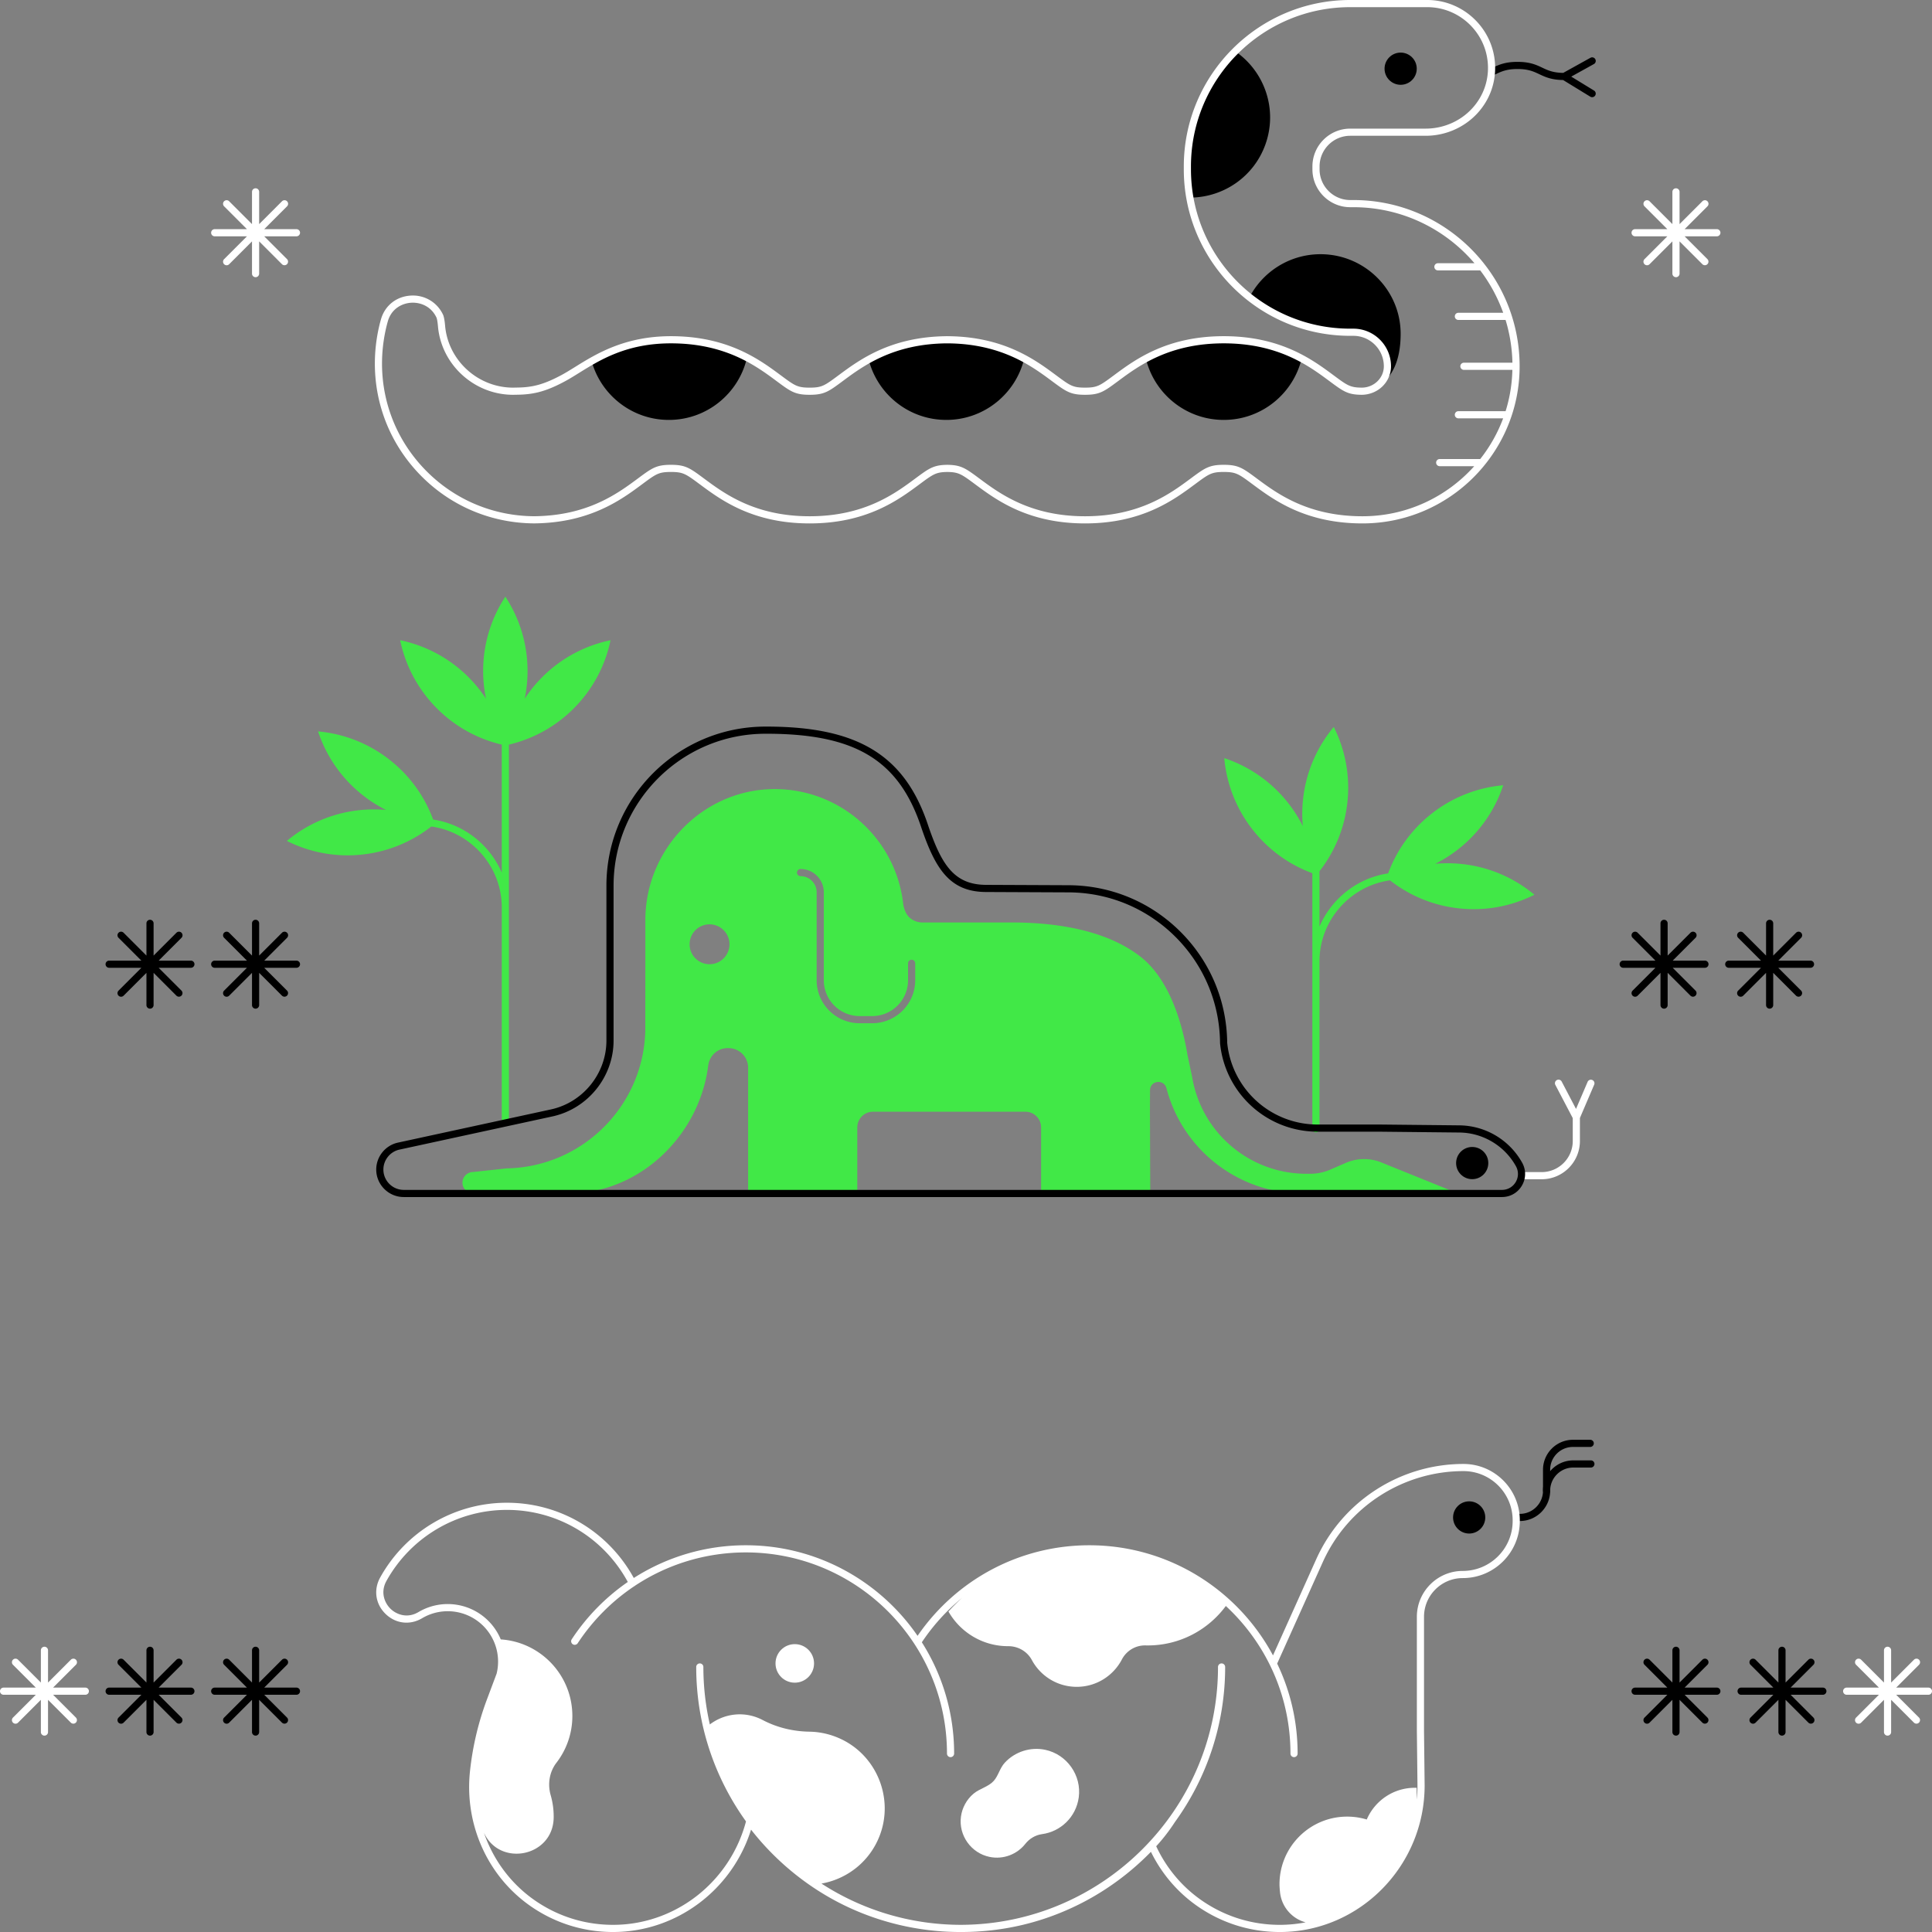 <svg xmlns="http://www.w3.org/2000/svg" xml:space="preserve" viewBox="0 0 1080 1080"><rect x="0" y="0" width="1080" height="1080" fill="#808080" stroke="none"/><path d="M849.602 850.26a2 2 0 0 1 0-4c7.141 0 12.949-5.809 12.949-12.948 0-9.346 7.603-16.949 16.948-16.949h9.817a2 2 0 0 1 0 4h-9.817c-7.14 0-12.948 5.809-12.948 12.949 0 9.345-7.604 16.948-16.949 16.948z"/><path d="M864.551 835.312a2 2 0 0 1-2-2v-11.719c0-9.234 7.513-16.747 16.747-16.747h9.646a2 2 0 0 1 0 4h-9.646c-7.028 0-12.747 5.719-12.747 12.747v11.719a2 2 0 0 1-2 2z"/><circle cx="444.286" cy="929.856" r="10.771" fill="#FFF"/><circle cx="821.276" cy="848.26" r="9"/><path d="m891.067 50.624-12.734-7.795 12.66-7.021a2 2 0 1 0-1.94-3.498l-15.202 8.431c-5.727-.077-8.615-1.443-11.669-2.887-3.403-1.609-6.923-3.273-13.889-3.273-6.964 0-10.482 1.663-13.886 3.271-.414.196-.828.392-1.249.584a2 2 0 0 0 1.662 3.638c.438-.2.867-.403 1.296-.606 3.143-1.484 6.111-2.888 12.177-2.888 6.068 0 9.036 1.403 12.18 2.89 3.306 1.563 6.732 3.174 13.312 3.265l15.194 9.301a2 2 0 0 0 2.088-3.412zM528.997 234.735c21.126 0 38.826-14.626 43.554-34.302-10.57-5.69-24.482-10.501-43.563-10.501-19.07 0-32.979 4.806-43.546 10.492 4.724 19.681 22.426 34.311 43.555 34.311zM373.903 234.735c21.126 0 38.826-14.626 43.554-34.302-10.569-5.69-24.481-10.501-43.561-10.501-19.072 0-32.981 4.806-43.548 10.493 4.724 19.68 22.426 34.31 43.555 34.31zM684.091 234.735c21.128 0 38.829-14.629 43.555-34.307-10.569-5.688-24.48-10.496-43.555-10.496s-32.986 4.808-43.555 10.496c4.726 19.679 22.427 34.307 43.555 34.307zM707.285 80.981c7.243-19.886-.485-41.564-17.418-52.722-8.356 8.795-15.086 19.409-19.502 31.535l-.555 1.524c-5.947 16.328-6.928 33.253-3.718 49.124 17.955-.367 34.679-11.573 41.193-29.461zM782.971 186.908c.139-24.744-20.059-44.803-44.803-44.803-17.267 0-32.243 9.774-39.723 24.085 15.503 12.234 35.078 19.537 56.359 19.537h1.741c10.474 0 18.999 8.505 19.032 18.972.025 7.822-6.603 14.06-14.425 13.992.001-.001 21.64.128 21.819-31.783z"/><path fill="#FFF" d="M756.545 111.826h-1.741c-9.457 0-17.151-7.694-17.151-17.151v-1.622c0-9.458 7.694-17.152 17.151-17.152h42.173c10.882 0 21.327-4.491 28.659-12.321 7.188-7.675 10.766-17.675 10.076-28.157C834.404 15.56 817.771 0 797.844 0h-43.04c-51.309 0-93.052 41.743-93.052 93.053v1.622c0 51.309 41.743 93.052 93.052 93.052h1.741c9.36 0 17.001 7.614 17.032 16.975.011 3.134-1.234 6.103-3.505 8.361a12.55 12.55 0 0 1-8.798 3.629l-.108-.001c-6.452-.058-8.043-1.237-15.691-6.91-11.73-8.7-29.458-21.849-61.384-21.849-31.925 0-49.652 13.148-61.384 21.85-7.896 5.856-9.318 6.911-16.17 6.911-6.849 0-8.271-1.055-16.167-6.911-11.587-8.595-29.031-21.522-60.226-21.837v-.012c-.136 0-.266.005-.401.005-.082 0-.16-.004-.242-.004l-.514-.001v.015c-31.193.316-48.639 13.241-60.228 21.838-7.892 5.854-9.313 6.908-16.161 6.908-6.847 0-8.269-1.055-16.164-6.912-11.729-8.7-29.455-21.849-61.378-21.849-25.896 0-41.893 9.938-53.572 17.194-2.684 1.668-5.219 3.242-7.562 4.501-6.741 3.618-11.855 5.532-17.101 6.397-2.163.358-4.489.562-6.916.608l-3.095.06c-19.65 0-36.344-15.231-38.003-34.677-.348-4.072-.937-5.615-1.073-5.932-3.301-7.193-10.562-11.447-18.487-10.823-7.922.618-14.172 5.723-16.311 13.32a90.214 90.214 0 0 0-2.484 11.872c-3.961 28.203 5.268 55.879 25.321 75.932 16.738 16.738 39.036 26.041 62.818 26.194 6.647-.063 13.081-.716 19.138-1.942l.523-.11a72.712 72.712 0 0 0 2.223-.489c18.174-4.275 29.877-12.957 38.425-19.297 7.891-5.854 9.312-6.908 16.156-6.908 6.846 0 8.268 1.055 16.162 6.91 11.729 8.701 29.455 21.851 61.38 21.851s49.651-13.148 61.385-21.852c7.658-5.681 9.24-6.839 15.583-6.903 6.346.064 7.927 1.221 15.59 6.906 11.73 8.701 29.457 21.849 61.381 21.849 31.925 0 49.652-13.148 61.384-21.849 7.896-5.856 9.319-6.912 16.17-6.912 6.853 0 8.274 1.056 16.173 6.914 11.73 8.7 29.458 21.847 61.381 21.847 48.432 0 87.834-39.402 87.834-87.834 0-51.244-41.69-92.934-92.934-92.934zm5.1 176.767c-30.602 0-47.69-12.673-59.001-21.062-7.973-5.914-10.379-7.699-18.553-7.699-8.173 0-10.579 1.785-18.553 7.699-11.309 8.387-28.397 21.062-59.001 21.062-30.603 0-47.69-12.674-59-21.062-7.579-5.622-10.138-7.509-17.393-7.681v-.017c-.201 0-.384.006-.579.009-.194-.002-.377-.009-.579-.009v.017c-7.252.173-9.81 2.059-17.39 7.681-11.308 8.388-28.396 21.062-58.999 21.062s-47.689-12.676-59-21.065c-7.969-5.911-10.374-7.695-18.542-7.695-8.166 0-10.571 1.784-18.542 7.697-8.266 6.131-19.585 14.527-36.982 18.62-.696.169-1.396.315-2.098.462l-.516.108c-5.792 1.173-11.971 1.799-18.333 1.859-22.691-.146-43.994-9.033-59.984-25.022-19.157-19.157-27.974-45.6-24.188-72.547a86.395 86.395 0 0 1 2.373-11.345c2-7.102 7.908-10.037 12.771-10.416 4.971-.396 11.395 1.644 14.505 8.417.004.012.466 1.253.759 4.689 1.835 21.497 20.278 38.337 42.027 38.337l3.133-.06c2.618-.05 5.14-.272 7.492-.661 5.704-.942 11.188-2.981 18.341-6.821 2.455-1.317 5.042-2.925 7.78-4.626 11.898-7.393 26.707-16.593 51.462-16.593 30.602 0 47.688 12.675 58.998 21.063 7.971 5.913 10.376 7.697 18.544 7.697 8.17 0 10.575-1.784 18.547-7.697 11.234-8.334 28.182-20.896 58.42-21.056 30.238.16 47.186 12.721 58.421 21.055 7.974 5.914 10.38 7.698 18.55 7.698 8.173 0 10.579-1.784 18.554-7.699 11.308-8.387 28.396-21.062 59-21.062s47.693 12.675 59.003 21.063c7.898 5.857 10.283 7.626 18.037 7.695 4.354.006 8.661-1.707 11.763-4.792 3.034-3.019 4.698-7 4.684-11.211-.039-11.558-9.474-20.961-21.032-20.961h-1.741c-49.104 0-89.052-39.948-89.052-89.052V93.05C665.752 43.949 705.7 4 754.804 4h43.04c17.826 0 32.707 13.918 33.876 31.685.616 9.366-2.581 18.302-9.004 25.16-6.578 7.026-15.96 11.056-25.739 11.056h-42.173c-11.663 0-21.151 9.489-21.151 21.152v1.622c0 11.663 9.488 21.151 21.151 21.151h1.741c27.078 0 51.364 12.168 67.689 31.319h-20.43a2 2 0 0 0 0 4h23.634l.012-.001a88.827 88.827 0 0 1 12.848 23.708h-25.054a2 2 0 0 0 0 4h26.38a88.555 88.555 0 0 1 3.828 23.906h-27.114a2 2 0 0 0 0 4h27.089c-.189 8.024-1.489 15.778-3.791 23.097h-26.392a2 2 0 0 0 0 4h25.019c-3.074 8.279-7.432 15.934-12.812 22.748h-22.647a2 2 0 0 0 0 4h19.298c-15.362 17.164-37.665 27.99-62.457 27.99z"/><circle cx="782.972" cy="38.402" r="9"/><path fill="#41E847" d="M341.295 357.893a75.514 75.514 0 0 0-38.178 20.623 75.92 75.92 0 0 0-9.8 12.051 75.982 75.982 0 0 0 1.592-15.451 75.509 75.509 0 0 0-12.414-41.578 75.52 75.52 0 0 0-12.414 41.578c0 5.297.556 10.462 1.591 15.451a76.021 76.021 0 0 0-9.8-12.051 75.522 75.522 0 0 0-38.178-20.623 75.514 75.514 0 0 0 20.623 38.178 75.493 75.493 0 0 0 36.178 20.171v71.59c-6.683-15.56-21.11-27.115-38.368-29.7a75.498 75.498 0 0 0-24.036-33.168 75.515 75.515 0 0 0-40.295-16.098 75.52 75.52 0 0 0 24.874 35.555 75.986 75.986 0 0 0 13.097 8.35 75.954 75.954 0 0 0-15.532.195 75.519 75.519 0 0 0-39.876 17.11 75.52 75.52 0 0 0 42.729 7.553 75.492 75.492 0 0 0 38.007-15.604c22.183 3.099 39.4 22.305 39.4 45.236V628h4V416.241a75.493 75.493 0 0 0 36.178-20.171 75.517 75.517 0 0 0 20.622-38.177zM817.868 483.059a75.954 75.954 0 0 0-15.532-.195 75.986 75.986 0 0 0 13.097-8.35 75.52 75.52 0 0 0 24.874-35.555 75.515 75.515 0 0 0-40.295 16.098 75.498 75.498 0 0 0-24.036 33.168c-17.258 2.585-31.686 14.14-38.369 29.7v-30.911a75.5 75.5 0 0 0 15.529-37.915 75.51 75.51 0 0 0-7.553-42.729 75.519 75.519 0 0 0-17.11 39.876 75.945 75.945 0 0 0-.195 15.531 75.986 75.986 0 0 0-8.35-13.097 75.526 75.526 0 0 0-35.555-24.874 75.523 75.523 0 0 0 16.098 40.295c8.968 11.314 20.514 19.37 33.136 24.025v142.869a2 2 0 0 0 4 0v-93.642c0-22.931 17.217-42.137 39.4-45.236a75.492 75.492 0 0 0 38.007 15.604 75.51 75.51 0 0 0 42.729-7.553 75.519 75.519 0 0 0-39.875-17.109z"/><path fill="#FFF" d="M890.104 603.731a2 2 0 0 0-2.626 1.05l-6.477 15.11-7.987-15.25a2 2 0 1 0-3.543 1.855l9.711 18.541v12.788c0 9.586-7.798 17.384-17.383 17.384h-9.128a2 2 0 0 0 0 4h9.128c11.79 0 21.383-9.593 21.383-21.384v-12.87l7.972-18.598a2 2 0 0 0-1.05-2.626z"/><path fill="#41E847" d="M772.133 649.795a25.586 25.586 0 0 0-19.752.24l-8.724 3.776a28.387 28.387 0 0 1-11.277 2.335h-2.099c-31.631 0-58.631-22.854-63.856-54.05l-2.643-12.578c-3.245-19.375-10.701-42.552-26.166-54.666-19.469-15.249-48.046-19.188-72.109-19.188h-49.912a10.671 10.671 0 0 1-7.412-2.984s-2.499-2.132-3.292-7.417c-2.285-20.402-13.056-38.238-28.708-49.89-11.911-8.868-26.644-14.156-42.608-14.268-40.046-.282-72.812 33.123-72.812 73.17v23.728l-.037 38.443c-1.21 41.991-35.204 75.884-77.476 76.69l-18.844 2.023a5.998 5.998 0 0 0-5.879 6.24c.129 3.259 2.979 5.756 6.241 5.756h54.051c39.771-.663 72.277-33.082 77.09-71.566.699-5.593 5.426-9.799 11.062-9.682l.504.01c5.966.124 10.737 4.996 10.737 10.963v70.275h61.024v-36.928a8.775 8.775 0 0 1 8.775-8.775h85.192a8.775 8.775 0 0 1 8.775 8.775v36.928H643l-.177-45.703.046-11.988c.021-5.412 7.7-6.443 9.148-1.228l.318 1.144c9.476 34.143 40.56 57.775 75.994 57.775h86.743l-42.939-17.36zM396.636 538.999c-6.155 0-11.145-4.99-11.145-11.145s4.99-11.145 11.145-11.145 11.145 4.99 11.145 11.145-4.989 11.145-11.145 11.145zm114.973 8.953c0 13.258-10.786 24.044-24.044 24.044h-7.015c-13.258 0-24.043-10.786-24.043-24.044v-49.184c0-4.956-4.032-8.987-8.988-8.987a2 2 0 0 1 0-4c7.162 0 12.988 5.826 12.988 12.987v49.184c0 11.053 8.991 20.044 20.043 20.044h7.015c11.053 0 20.044-8.991 20.044-20.044v-9.457a2 2 0 0 1 4 0v9.457z"/><path d="M839.614 669.154H225.701c-8.483 0-15.385-6.901-15.385-15.385 0-7.188 5.099-13.511 12.123-15.035l85.51-18.554c17.987-3.902 31.042-20.094 31.042-38.5v-86.605c0-49.023 39.883-88.906 88.905-88.906l.594-.001c51.266 0 77.485 16.122 90.453 55.559 7.442 21.762 14.478 32.837 32.248 32.914l46.197.202c23.546.104 45.705 9.306 62.396 25.913 16.67 16.585 25.983 38.659 26.229 62.17a50.735 50.735 0 0 0 50.619 45.692h34.59l44.446.463c14.621.096 28.124 8.097 35.232 20.882 2.248 4.043 2.189 8.837-.156 12.824-2.343 3.986-6.505 6.367-11.13 6.367zM428.512 410.168l-.61.001c-46.822 0-84.91 38.089-84.91 84.906v86.605c0 20.275-14.381 38.11-34.194 42.408l-85.51 18.554c-5.198 1.128-8.971 5.808-8.971 11.127 0 6.277 5.107 11.385 11.385 11.385h613.913c3.193 0 6.065-1.644 7.685-4.396s1.659-6.062.107-8.853c-6.408-11.525-18.582-18.739-31.77-18.825l-44.434-.463h-34.569a54.721 54.721 0 0 1-54.608-49.381l-.01-.182c-.213-22.486-9.11-43.604-25.052-59.465s-37.105-24.649-59.593-24.748l-46.197-.202c-20.064-.087-28.14-12.594-36.023-35.642-12.492-37.987-36.808-52.829-86.639-52.829z"/><circle cx="822.972" cy="650.162" r="9"/><g fill="#FFF"><path d="M165.72 128.104h-18.021l12.742-12.742a2 2 0 1 0-2.828-2.828l-12.742 12.742v-18.02a2 2 0 0 0-4 0v18.02l-12.742-12.742a2 2 0 1 0-2.828 2.828l12.742 12.742h-18.02a2 2 0 0 0 0 4h18.02l-12.742 12.742a2 2 0 1 0 2.828 2.828l12.742-12.742v18.021a2 2 0 0 0 4 0v-18.021l12.742 12.742c.391.391.902.586 1.414.586s1.023-.195 1.414-.586a2 2 0 0 0 0-2.828l-12.742-12.742h18.021a2 2 0 0 0 0-4zM959.731 128.104H941.71l12.742-12.742a2 2 0 1 0-2.828-2.828l-12.742 12.742v-18.02a2 2 0 0 0-4 0v18.02l-12.742-12.742a2 2 0 1 0-2.828 2.828l12.742 12.742h-18.02a2 2 0 0 0 0 4h18.02l-12.742 12.742a2 2 0 1 0 2.828 2.828l12.742-12.742v18.021a2 2 0 0 0 4 0v-18.021l12.742 12.742c.391.391.902.586 1.414.586s1.023-.195 1.414-.586a2 2 0 0 0 0-2.828l-12.742-12.742h18.021a2 2 0 0 0 0-4z"/></g><path d="M165.72 537h-18.021l12.742-12.742a2 2 0 1 0-2.828-2.828l-12.742 12.742v-18.02a2 2 0 0 0-4 0v18.02l-12.742-12.742a2 2 0 1 0-2.828 2.828L138.043 537h-18.02a2 2 0 0 0 0 4h18.02l-12.742 12.742a2 2 0 1 0 2.828 2.828l12.742-12.742v18.021a2 2 0 0 0 4 0v-18.021l12.742 12.742c.391.391.902.586 1.414.586s1.023-.195 1.414-.586a2 2 0 0 0 0-2.828L147.699 541h18.021a2 2 0 0 0 0-4zM106.708 537h-18.02l12.742-12.742a2 2 0 1 0-2.828-2.828L85.86 534.172v-18.02a2 2 0 0 0-4 0v18.02L69.117 521.43a2 2 0 1 0-2.828 2.828L79.031 537h-18.02a2 2 0 0 0 0 4h18.02l-12.742 12.742a2 2 0 1 0 2.828 2.828l12.742-12.742v18.021a2 2 0 0 0 4 0v-18.021l12.742 12.742c.391.391.902.586 1.414.586s1.023-.195 1.414-.586a2 2 0 0 0 0-2.828L88.688 541h18.021a2 2 0 0 0-.001-4zM1012.085 537h-18.02l12.742-12.742a2 2 0 1 0-2.828-2.828l-12.741 12.742v-18.019a2 2 0 0 0-4 0v18.02l-12.742-12.743a2 2 0 1 0-2.828 2.828L984.409 537h-18.02a2 2 0 0 0 0 4h18.02l-12.742 12.742a2 2 0 1 0 2.828 2.828l12.742-12.742v18.021a2 2 0 0 0 4 0v-18.02l12.741 12.741c.391.391.902.586 1.414.586s1.023-.195 1.414-.586a2 2 0 0 0 0-2.828L994.065 541h18.02a2 2 0 0 0 0-4zM953.073 537h-18.02l12.742-12.742a2 2 0 1 0-2.828-2.828l-12.742 12.742v-18.02a2 2 0 0 0-4 0v18.02l-12.742-12.742a2 2 0 1 0-2.828 2.828L925.397 537h-18.021a2 2 0 0 0 0 4h18.021l-12.742 12.742a2 2 0 1 0 2.828 2.828l12.742-12.742v18.021a2 2 0 0 0 4 0v-18.021l12.742 12.742c.391.391.902.586 1.414.586s1.023-.195 1.414-.586a2 2 0 0 0 0-2.828L935.054 541h18.02a2 2 0 0 0-.001-4zM165.72 943.382h-18.021l12.742-12.742a2 2 0 1 0-2.828-2.828l-12.742 12.742v-18.021a2 2 0 0 0-4 0v18.021l-12.742-12.742a2 2 0 1 0-2.828 2.828l12.742 12.742h-18.02a2 2 0 0 0 0 4h18.02l-12.742 12.742a2 2 0 1 0 2.828 2.828l12.742-12.742v18.02a2 2 0 0 0 4 0v-18.02l12.742 12.742c.391.391.902.586 1.414.586s1.023-.195 1.414-.586a2 2 0 0 0 0-2.828l-12.742-12.742h18.021a2 2 0 0 0 0-4zM106.708 943.382h-18.02l12.742-12.742a2 2 0 1 0-2.828-2.828L85.86 940.554v-18.021a2 2 0 0 0-4 0v18.021l-12.742-12.742a2 2 0 1 0-2.828 2.828l12.742 12.742h-18.02a2 2 0 0 0 0 4h18.02L66.29 960.124a2 2 0 1 0 2.828 2.828L81.86 950.21v18.02a2 2 0 0 0 4 0v-18.02l12.742 12.742c.391.391.902.586 1.414.586s1.023-.195 1.414-.586a2 2 0 0 0 0-2.828l-12.742-12.742h18.021a2 2 0 0 0-.001-4z"/><path fill="#FFF" d="M47.696 943.382h-18.02l12.742-12.742a2 2 0 1 0-2.828-2.828l-12.742 12.743v-18.021a2 2 0 0 0-4 0v18.02l-12.741-12.742a2 2 0 1 0-2.828 2.828l12.742 12.742H2a2 2 0 0 0 0 4h18.02L7.278 960.124a2 2 0 1 0 2.828 2.828l12.741-12.741v18.019a2 2 0 0 0 4 0v-18.02l12.742 12.742c.391.391.902.586 1.414.586s1.023-.195 1.414-.586a2 2 0 0 0 0-2.828l-12.742-12.742h18.02a2 2 0 0 0 .001-4z"/><path d="M959.731 943.382H941.71l12.742-12.742a2 2 0 1 0-2.828-2.828l-12.742 12.742v-18.021a2 2 0 0 0-4 0v18.021l-12.742-12.742a2 2 0 1 0-2.828 2.828l12.742 12.742h-18.02a2 2 0 0 0 0 4h18.02l-12.742 12.742a2 2 0 1 0 2.828 2.828l12.742-12.742v18.02a2 2 0 0 0 4 0v-18.02l12.742 12.742c.391.391.902.586 1.414.586s1.023-.195 1.414-.586a2 2 0 0 0 0-2.828l-12.742-12.742h18.021a2 2 0 0 0 0-4z"/><path fill="#FFF" d="M1078 943.382h-18.02l12.742-12.742a2 2 0 1 0-2.828-2.828l-12.741 12.742v-18.02a2 2 0 0 0-4 0v18.021l-12.742-12.743a2 2 0 1 0-2.828 2.828l12.742 12.742h-18.02a2 2 0 0 0 0 4h18.02l-12.742 12.742a2 2 0 1 0 2.828 2.828l12.742-12.742v18.02a2 2 0 0 0 4 0v-18.019l12.741 12.741c.391.391.902.586 1.414.586s1.023-.195 1.414-.586a2 2 0 0 0 0-2.828l-12.742-12.742H1078a2 2 0 0 0 0-4z"/><path d="M1018.988 943.382h-18.02l12.742-12.742a2 2 0 1 0-2.828-2.828l-12.742 12.742v-18.021a2 2 0 0 0-4 0v18.021l-12.742-12.742a2 2 0 1 0-2.828 2.828l12.742 12.742h-18.021a2 2 0 0 0 0 4h18.021l-12.742 12.742a2 2 0 1 0 2.828 2.828l12.742-12.742v18.02a2 2 0 0 0 4 0v-18.02l12.742 12.742c.391.391.902.586 1.414.586s1.023-.195 1.414-.586a2 2 0 0 0 0-2.828l-12.742-12.742h18.02a2 2 0 0 0 0-4z"/><g fill="#FFF"><path d="M584.238 978.139c-8.202-1.721-16.881 1.056-22.559 7.223-2.829 3.072-3.608 7.352-6.229 10.233-2.948 3.242-7.869 4.26-11.213 7.062-3.871 3.244-6.404 7.884-7.066 12.889-1.381 10.448 5.689 20.362 16.014 22.475 7.787 1.594 15.391-1.496 19.972-7.29 2.333-2.95 5.642-4.938 9.368-5.443 10.327-1.399 18.983-9.494 20.497-20.486 1.702-12.344-6.588-24.104-18.784-26.663z"/><path d="M818.095 818.362c-35.462 0-67.771 20.899-82.309 53.244l-24.174 53.783c-19.646-36.617-58.302-61.577-102.683-61.577-38.486 0-74.189 18.888-96.003 50.632-21.01-30.554-56.207-50.632-96.009-50.632a116.059 116.059 0 0 0-62.627 18.295c-14.268-26.004-41.249-42.067-70.958-42.067-29.364 0-56.49 15.999-70.793 41.754-3.832 6.898-2.657 14.907 2.993 20.403 5.629 5.475 13.639 6.424 20.404 2.419 11.727-6.943 26.714-4.504 35.632 5.803a28.181 28.181 0 0 1 6.05 25.144l-5.38 14.34a163.633 163.633 0 0 0-9.527 40.354c-3.09 29.398 9.648 58.074 33.245 74.837 13.743 9.762 29.889 14.907 46.747 14.907.268 0 .538-.001.807-.004 34.974-.339 65.82-23.673 76.337-57.221 13.216 16.94 30.151 31.018 49.187 40.837 20.785 10.722 44.192 16.389 67.691 16.389.102 0 .204-.004.306-.004.102 0 .204.004.306.004 23.835 0 46.609-5.514 67.691-16.389 14.169-7.309 27.17-16.984 38.347-28.435 5.863 11.969 14.566 22.268 25.333 29.917 13.743 9.762 29.889 14.907 46.747 14.907.268 0 .538-.001.807-.004 44.178-.428 80.119-37.177 80.119-81.942l-.347-30.563V903.81c0-11.938 9.712-21.65 21.65-21.65 17.588 0 31.897-14.31 31.897-31.897v-.41c0-17.366-14.125-31.491-31.486-31.491zm27.486 31.898c0 15.383-12.515 27.897-27.897 27.897-14.144 0-25.65 11.507-25.65 25.65v63.705l.347 30.563a78.67 78.67 0 0 1-.394 7.88l-.074-6.544c-.338-.012-.676-.026-1.018-.026-12.059 0-22.408 7.305-26.872 17.73a37.83 37.83 0 0 0-10.952-1.616c-20.89 0-37.824 16.934-37.824 37.824 0 1.031.107 2.579.286 4.373.82 8.206 6.677 14.867 14.315 16.905a75.497 75.497 0 0 1-13.626 1.394c-16.348.167-31.93-4.739-45.198-14.165-10.625-7.547-19.133-17.817-24.7-29.765 3.574-3.878 7.137-8.401 10.469-13.538 17.653-24.386 28.076-54.333 28.076-86.672a2 2 0 0 0-4 0c0 79.379-64.497 143.974-143.838 144.14-28.661-.06-55.382-8.531-77.828-23.065 14.431-2.551 27.212-12.421 32.715-27.24 7.636-20.566-1.753-43.933-21.533-53.419-5.822-2.792-11.91-4.155-17.898-4.25-9.116-.145-18.072-2.263-26.139-6.511a27.802 27.802 0 0 0-2.732-1.254c-9.301-3.675-19.396-1.924-26.811 3.723a144.076 144.076 0 0 1-3.612-32.124 2 2 0 0 0-4 0c0 32.186 10.323 62.003 27.824 86.326-8.928 33.716-39.14 57.48-73.546 57.813-16.31.167-31.929-4.739-45.198-14.165-13.092-9.3-22.658-22.47-27.773-37.385 8.809 19.46 38.674 13.5 39.008-8.336l.005-.449a42.883 42.883 0 0 0-1.669-12.1c-1.802-6.255-.742-13.034 3.228-18.193a42.683 42.683 0 0 0 8.878-25.91c.114-22.799-17.576-41.525-40.02-43.02a32.09 32.09 0 0 0-5.335-8.637c-10.188-11.771-27.302-14.56-40.695-6.627-6.279 3.716-12.314 1.328-15.577-1.846-3.278-3.188-5.845-9.186-2.286-15.594 13.599-24.484 39.385-39.695 67.297-39.695 28.353 0 54.09 15.395 67.613 40.29a117.126 117.126 0 0 0-31.363 32.07 2.001 2.001 0 0 0 3.342 2.2c8.436-12.815 19.18-23.545 31.482-31.794.026-.012.053-.018.078-.031.164-.084.304-.193.433-.312 18.118-12.006 39.571-18.65 62-18.65 62.003 0 112.446 50.443 112.446 112.446a2 2 0 0 0 4 0c0-22.861-6.626-44.201-18.052-62.209a113.346 113.346 0 0 1 22.412-24.766 107.053 107.053 0 0 0-7.537 7.558c6.607 11.574 19.056 19.382 33.337 19.382h.106c5.508-.015 10.578 2.913 13.194 7.76 4.81 8.912 14.233 14.967 25.07 14.967 10.974 0 20.495-6.21 25.246-15.307 2.562-4.907 7.682-7.973 13.216-7.847.409.01.82.014 1.231.014 17.905 0 33.778-8.678 43.66-22.053 22.204 20.554 36.129 49.93 36.129 82.501a2 2 0 0 0 4 0c0-18.002-4.108-35.063-11.433-50.296l25.493-56.716c13.894-30.911 44.77-50.885 78.66-50.885 15.156 0 27.486 12.331 27.486 27.487v.414z"/></g></svg>